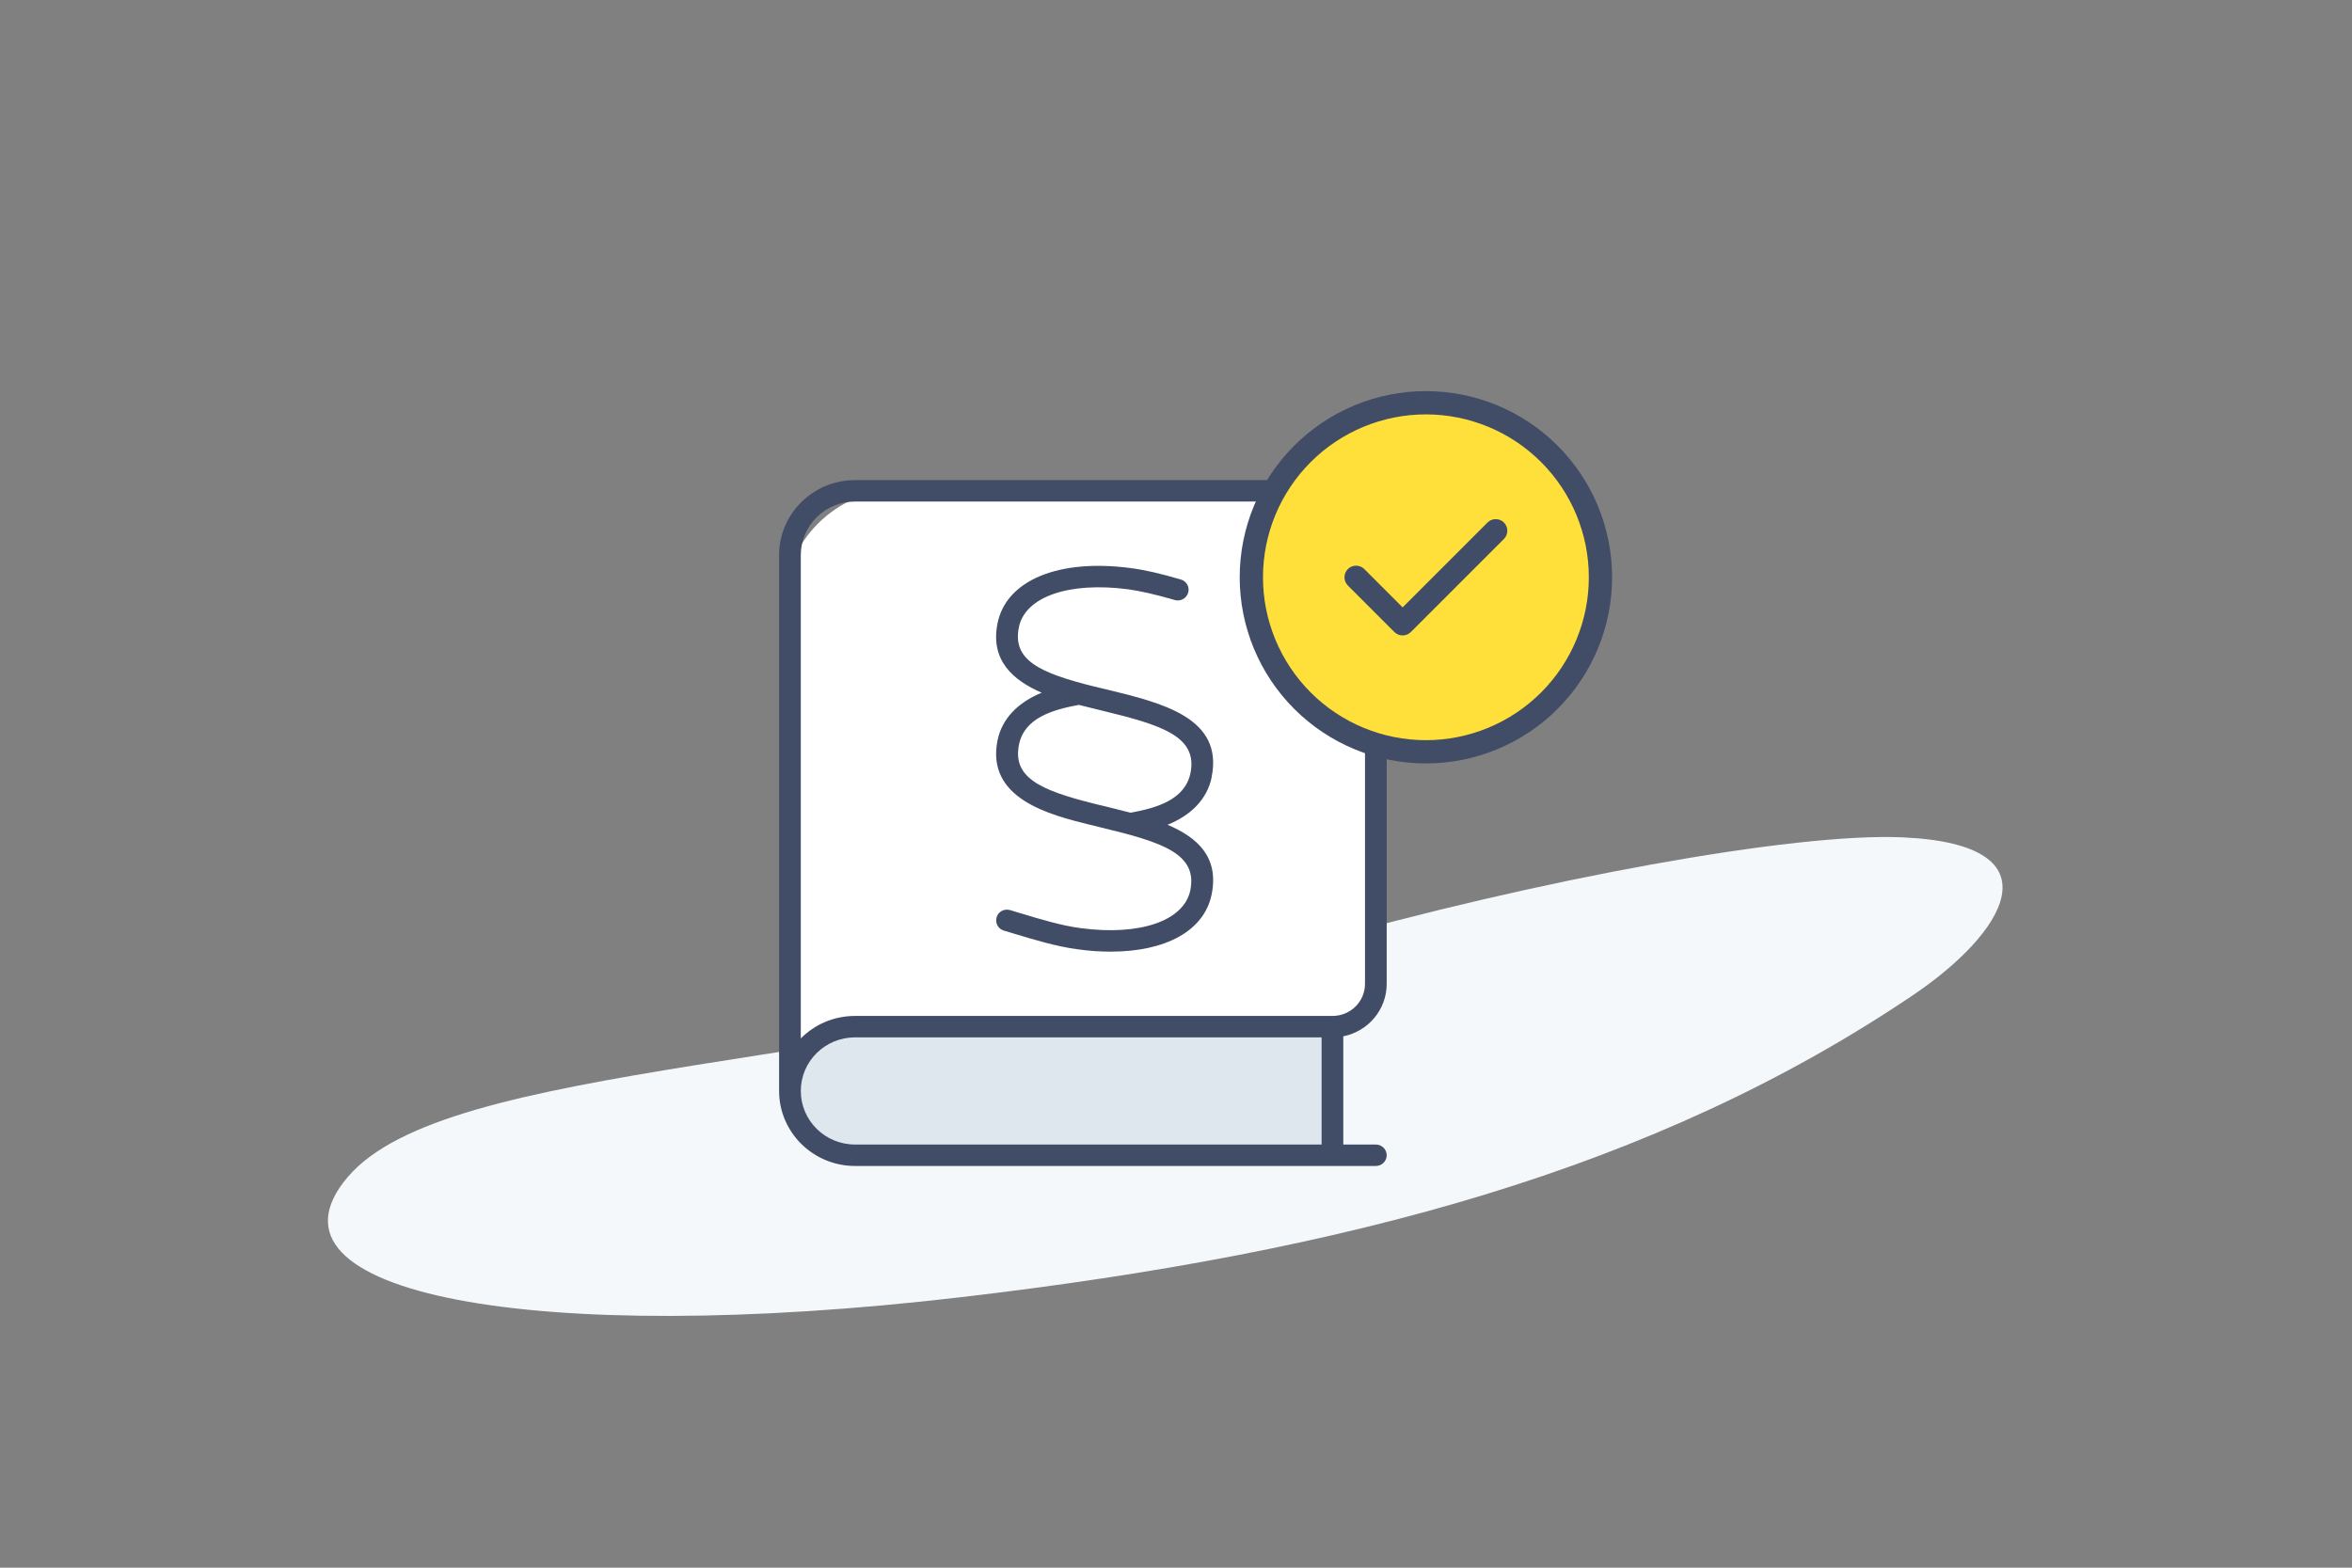 <?xml version="1.0" encoding="UTF-8"?> <svg xmlns="http://www.w3.org/2000/svg" width="240" height="160" viewBox="0 0 240 160" fill="none"><rect x="0" y="0" width="240" height="160" fill="#808080" stroke="none"/><g clip-path="url(#clip0_52_562)"><path d="M133.545 96.387C87.673 109.441 45.579 108.222 35.471 120.144C25.362 132.066 54.493 137.489 98.093 132.389C137.361 127.796 168.828 119.373 195.21 101.56C204.45 95.322 210.435 86.203 194.161 85.461C183.139 84.959 157.033 89.703 133.545 96.387Z" fill="#F5F8FA"></path><g clip-path="url(#clip1_52_562)"><path d="M80.705 111.253C80.705 107.571 83.69 104.586 87.372 104.586H136.192V117.92H87.372C83.69 117.92 80.705 114.935 80.705 111.253Z" fill="#DEE6EE"></path><path d="M128.841 49.918H91.955C85.328 49.918 79.955 55.291 79.955 61.918V108.29L86.704 104.734H134.841C138.155 104.734 140.841 102.048 140.841 98.734V61.918C140.841 55.291 135.469 49.918 128.841 49.918Z" fill="white"></path><path d="M79.5 56.656C79.5 52.432 82.974 49 87.25 49H135.964C139.023 49 141.5 51.447 141.5 54.469V100.406C141.5 103.059 139.604 105.26 137.071 105.766V116.812H140.393C141.002 116.812 141.5 117.305 141.5 117.906C141.5 118.508 141.002 119 140.393 119H87.25C82.974 119 79.5 115.568 79.5 111.344V56.656ZM87.25 105.875C84.192 105.875 81.714 108.322 81.714 111.344C81.714 114.365 84.192 116.812 87.25 116.812H134.857V105.875H87.25ZM81.714 105.984C83.126 104.562 85.077 103.688 87.25 103.688H135.964C137.805 103.688 139.286 102.225 139.286 100.406V54.469C139.286 52.65 137.805 51.188 135.964 51.188H87.25C84.192 51.188 81.714 53.635 81.714 56.656V105.984ZM123.633 79.352C123.177 81.539 121.571 83.193 119.136 84.178C122.236 85.49 124.408 87.514 123.633 91.301C122.872 94.992 118.97 97.125 113.337 97.125C112.285 97.125 111.178 97.057 110.016 96.893C107.857 96.619 105.518 95.908 103.442 95.279L102.432 94.978C101.85 94.801 101.518 94.199 101.698 93.611C101.864 93.037 102.473 92.709 103.082 92.887L104.106 93.201H104.12C106.099 93.803 108.355 94.486 110.32 94.732C116.326 95.525 120.824 93.981 121.461 90.863C122.222 87.117 118.568 85.955 112.451 84.478L111.123 84.15H111.109C107.165 83.166 100.563 81.525 101.795 75.537C102.252 73.336 103.871 71.695 106.293 70.697C103.414 69.453 101.006 67.416 101.795 63.588C102.695 59.213 108.037 56.998 115.399 57.982C116.783 58.16 118.402 58.529 120.492 59.145C121.073 59.309 121.419 59.924 121.239 60.498C121.073 61.072 120.45 61.414 119.869 61.236C117.89 60.662 116.368 60.32 115.108 60.143C109.061 59.35 104.604 60.908 103.968 64.012C103.29 67.348 106.016 68.674 111.662 70.068L112.977 70.383C118.554 71.736 124.879 73.254 123.633 79.324V79.352ZM111.662 82.031L112.977 82.346C113.766 82.537 114.569 82.742 115.371 82.947C117.973 82.469 120.907 81.648 121.475 78.914C122.236 75.168 118.582 74.006 112.465 72.529C112.465 72.529 110.445 72.023 110.085 71.941C107.428 72.434 104.549 73.254 103.982 75.975C103.304 79.311 106.044 80.637 111.676 82.031H111.662Z" fill="#414C66"></path></g><g clip-path="url(#clip2_52_562)"><circle cx="145.5" cy="58.918" r="17.861" fill="#FFE03B"></circle><path d="M145.5 42.293C149.909 42.293 154.138 44.045 157.256 47.162C160.373 50.28 162.125 54.509 162.125 58.918C162.125 63.327 160.373 67.556 157.256 70.674C154.138 73.791 149.909 75.543 145.5 75.543C141.091 75.543 136.862 73.791 133.744 70.674C130.627 67.556 128.875 63.327 128.875 58.918C128.875 54.509 130.627 50.28 133.744 47.162C136.862 44.045 141.091 42.293 145.5 42.293ZM145.5 77.918C150.539 77.918 155.372 75.916 158.935 72.353C162.498 68.79 164.5 63.957 164.5 58.918C164.5 53.879 162.498 49.046 158.935 45.483C155.372 41.92 150.539 39.918 145.5 39.918C140.461 39.918 135.628 41.92 132.065 45.483C128.502 49.046 126.5 53.879 126.5 58.918C126.5 63.957 128.502 68.79 132.065 72.353C135.628 75.916 140.461 77.918 145.5 77.918ZM153.464 55.007C153.924 54.547 153.924 53.79 153.464 53.329C153.004 52.869 152.246 52.869 151.786 53.329L143.125 61.991L139.214 58.079C138.754 57.619 137.996 57.619 137.536 58.079C137.076 58.54 137.076 59.297 137.536 59.757L142.286 64.507C142.746 64.967 143.504 64.967 143.964 64.507L153.464 55.007Z" fill="#414C66"></path></g></g><defs><clipPath id="clip0_52_562"><rect width="240" height="160" fill="white"></rect></clipPath><clipPath id="clip1_52_562"><rect width="62" height="70" fill="white" transform="translate(79.5 49)"></rect></clipPath><clipPath id="clip2_52_562"><rect width="38" height="38" fill="white" transform="translate(126.5 39.918)"></rect></clipPath></defs></svg> 